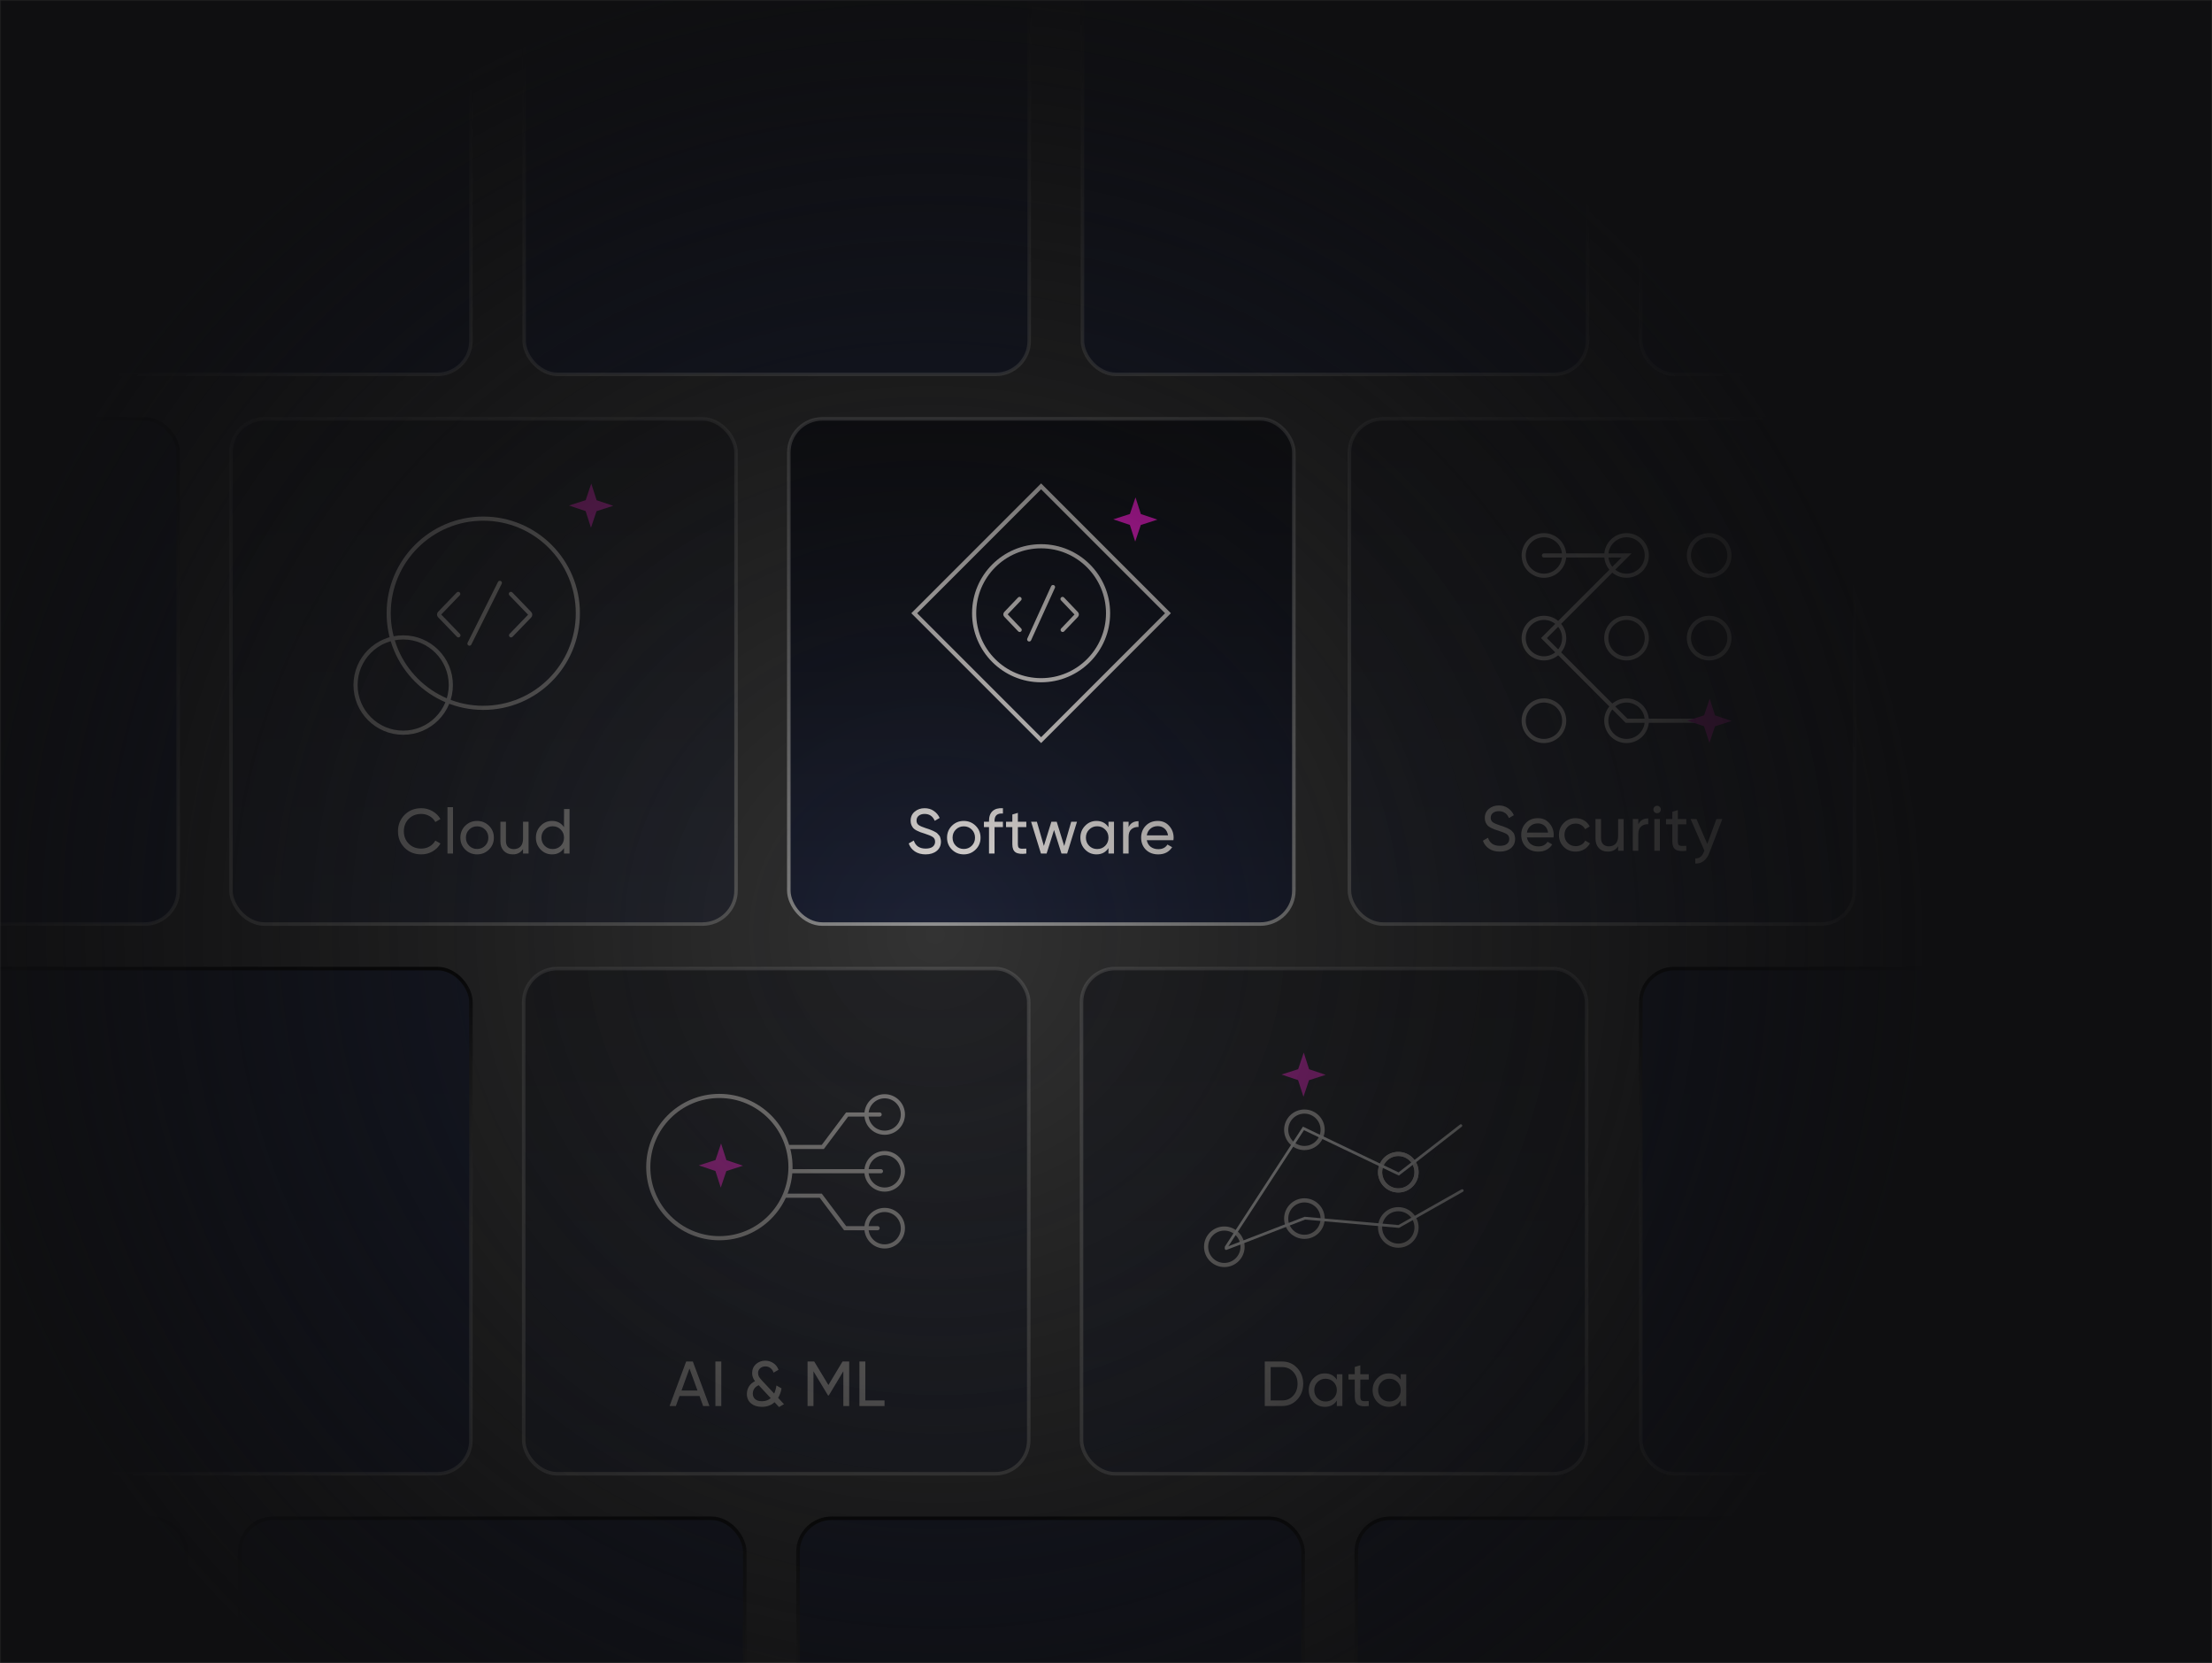<svg width="801" height="602" viewBox="0 0 801 602" fill="none" xmlns="http://www.w3.org/2000/svg">
<rect x="0" y="0" width="801" height="602" fill="#333333" stroke="none"/>
<mask id="mask0_8922_24217" style="mask-type:alpha" maskUnits="userSpaceOnUse" x="0" y="0" width="801" height="602">
<rect width="801" height="602" fill="#D9D9D9"/>
</mask>
<g mask="url(#mask0_8922_24217)">
<g opacity="0.5">
<rect x="391.639" y="350.639" width="182.889" height="182.889" rx="12.15" fill="url(#paint0_linear_8922_24217)" stroke="url(#paint1_linear_8922_24217)" stroke-width="1.279"/>
<path d="M472.351 434.549C475.996 434.55 478.95 437.505 478.95 441.15C478.95 444.795 475.996 447.75 472.351 447.75C468.705 447.75 465.75 444.795 465.75 441.15C465.75 437.505 468.705 434.549 472.351 434.549ZM472.351 402.4C475.996 402.4 478.95 405.355 478.95 409C478.95 412.645 475.995 415.6 472.351 415.6C468.706 415.6 465.75 412.645 465.75 409C465.75 405.355 468.705 402.4 472.351 402.4Z" stroke="#DEDAD8" stroke-width="1.5"/>
<circle cx="506.35" cy="424.35" r="6.6" stroke="#DEDAD8" stroke-width="1.5"/>
<circle cx="506.35" cy="424.35" r="6.6" stroke="#DEDAD8" stroke-width="1.5"/>
<circle cx="506.35" cy="444.35" r="6.6" stroke="#DEDAD8" stroke-width="1.5"/>
<circle cx="443.35" cy="451.35" r="6.6" stroke="#DEDAD8" stroke-width="1.5"/>
<path d="M480.053 389.107L474.02 391.046L472 397.053L470.06 391.02L464.053 389L470.086 387.06L472.106 381.053L474.046 387.087L480.053 389.107Z" fill="#FD21D9"/>
<path d="M444 451.5L472 408.5L506.5 425L529 407.5" stroke="white" stroke-linecap="round"/>
<path d="M444 452L472.5 441L506.5 444L529.5 431" stroke="white" stroke-linecap="round"/>
<path d="M464.273 492.885C466.468 492.885 468.287 493.668 469.729 495.233C471.187 496.783 471.916 498.687 471.916 500.943C471.916 503.199 471.187 505.109 469.729 506.675C468.287 508.225 466.468 509 464.273 509H457.989V492.885H464.273ZM464.273 506.974C465.916 506.974 467.259 506.399 468.302 505.248C469.346 504.097 469.868 502.662 469.868 500.943C469.868 499.224 469.346 497.789 468.302 496.638C467.259 495.487 465.916 494.911 464.273 494.911H460.13V506.974H464.273ZM484.092 497.489H486.095V509H484.092V507.02C483.094 508.54 481.644 509.299 479.741 509.299C478.13 509.299 476.756 508.716 475.62 507.55C474.485 506.368 473.917 504.933 473.917 503.245C473.917 501.557 474.485 500.129 475.62 498.963C476.756 497.781 478.13 497.19 479.741 497.19C481.644 497.19 483.094 497.95 484.092 499.469V497.489ZM479.994 507.366C481.161 507.366 482.135 506.974 482.918 506.191C483.701 505.393 484.092 504.411 484.092 503.245C484.092 502.078 483.701 501.104 482.918 500.321C482.135 499.523 481.161 499.124 479.994 499.124C478.843 499.124 477.876 499.523 477.094 500.321C476.311 501.104 475.919 502.078 475.919 503.245C475.919 504.411 476.311 505.393 477.094 506.191C477.876 506.974 478.843 507.366 479.994 507.366ZM495.647 499.423H492.585V505.662C492.585 506.23 492.692 506.637 492.907 506.882C493.137 507.112 493.483 507.235 493.943 507.25C494.404 507.25 494.971 507.235 495.647 507.204V509C493.897 509.23 492.616 509.092 491.802 508.586C490.989 508.064 490.582 507.089 490.582 505.662V499.423H488.303V497.489H490.582V494.865L492.585 494.267V497.489H495.647V499.423ZM507.22 497.489H509.223V509H507.22V507.02C506.222 508.54 504.772 509.299 502.869 509.299C501.257 509.299 499.884 508.716 498.748 507.55C497.612 506.368 497.045 504.933 497.045 503.245C497.045 501.557 497.612 500.129 498.748 498.963C499.884 497.781 501.257 497.19 502.869 497.19C504.772 497.19 506.222 497.95 507.22 499.469V497.489ZM503.122 507.366C504.289 507.366 505.263 506.974 506.046 506.191C506.829 505.393 507.22 504.411 507.22 503.245C507.22 502.078 506.829 501.104 506.046 500.321C505.263 499.523 504.289 499.124 503.122 499.124C501.971 499.124 501.004 499.523 500.222 500.321C499.439 501.104 499.047 502.078 499.047 503.245C499.047 504.411 499.439 505.393 500.222 506.191C501.004 506.974 501.971 507.366 503.122 507.366Z" fill="#DEDAD8"/>
</g>
<g opacity="0.5">
<rect x="189.639" y="350.639" width="182.889" height="182.889" rx="12.15" fill="url(#paint2_linear_8922_24217)" stroke="url(#paint3_linear_8922_24217)" stroke-width="1.279"/>
<path d="M284.5 432.861H297.212L306.032 444.621H317.792" stroke="#DEDAD8" stroke-width="1.5" stroke-linecap="round"/>
<circle cx="260.5" cy="422.5" r="25.75" stroke="#DEDAD8" stroke-width="1.5"/>
<circle cx="320.35" cy="424.041" r="6.6" stroke="#DEDAD8" stroke-width="1.5"/>
<circle cx="320.35" cy="444.621" r="6.6" stroke="#DEDAD8" stroke-width="1.5"/>
<circle cx="320.35" cy="403.461" r="6.6" stroke="#DEDAD8" stroke-width="1.5"/>
<path d="M286 415.221H297.946L306.766 403.461H318.527" stroke="#DEDAD8" stroke-width="1.5" stroke-linecap="round"/>
<path d="M286.5 424L319 424" stroke="#DEDAD8" stroke-width="1.5" stroke-linecap="round"/>
<path d="M269.053 422L263.02 423.94L261 429.946L259.06 423.913L253.053 421.893L259.086 419.953L261.106 413.947L263.046 419.98L269.053 422Z" fill="#FD21D9"/>
<path d="M254.617 509L253.305 505.386H246.053L244.741 509H242.462L248.471 492.885H250.888L256.896 509H254.617ZM246.79 503.383H252.568L249.668 495.441L246.79 503.383ZM259.053 492.885H261.194V509H259.053V492.885ZM283.902 508.332L282.106 509.368L280.472 507.619C279.275 508.739 277.74 509.299 275.867 509.299C274.256 509.299 272.951 508.885 271.954 508.056C270.956 507.212 270.458 506.076 270.458 504.649C270.458 503.667 270.703 502.769 271.194 501.956C271.701 501.127 272.437 500.475 273.404 499.999C272.714 499.124 272.368 498.149 272.368 497.075C272.368 495.74 272.829 494.658 273.75 493.829C274.686 493 275.806 492.586 277.111 492.586C278.185 492.586 279.159 492.878 280.034 493.461C280.909 494.044 281.538 494.85 281.922 495.878L280.126 496.914C279.896 496.208 279.512 495.655 278.975 495.256C278.454 494.857 277.847 494.658 277.157 494.658C276.42 494.658 275.791 494.88 275.269 495.325C274.762 495.771 274.509 496.346 274.509 497.052C274.509 497.559 274.624 498.019 274.855 498.433C275.1 498.832 275.461 499.285 275.937 499.792L280.334 504.488C280.717 503.69 280.994 502.715 281.162 501.564L283.004 502.623C282.789 503.897 282.375 505.04 281.761 506.053L283.902 508.332ZM275.914 507.273C277.187 507.273 278.246 506.897 279.09 506.145L274.739 501.472C274.003 501.779 273.458 502.209 273.105 502.761C272.767 503.314 272.598 503.897 272.598 504.511C272.598 505.37 272.89 506.046 273.473 506.537C274.056 507.028 274.87 507.273 275.914 507.273ZM307.506 492.885V509H305.388V496.407L300.116 505.179H299.84L294.568 496.431V509H292.427V492.885H294.844L299.978 501.403L305.089 492.885H307.506ZM313.349 506.974H320.301V509H311.208V492.885H313.349V506.974Z" fill="#DEDAD8"/>
</g>
<rect x="594.145" y="350.639" width="182.889" height="182.889" rx="12.15" fill="url(#paint4_linear_8922_24217)" stroke="url(#paint5_linear_8922_24217)" stroke-width="1.279"/>
<rect x="796.313" y="350.639" width="182.889" height="182.889" rx="12.15" fill="url(#paint6_linear_8922_24217)" stroke="url(#paint7_linear_8922_24217)" stroke-width="1.279"/>
<rect x="-12.361" y="350.639" width="182.889" height="182.889" rx="12.15" fill="url(#paint8_linear_8922_24217)" stroke="url(#paint9_linear_8922_24217)" stroke-width="1.279"/>
<g opacity="0.5">
<rect x="488.639" y="151.639" width="182.889" height="182.889" rx="12.15" fill="url(#paint10_linear_8922_24217)" stroke="url(#paint11_linear_8922_24217)" stroke-width="1.279"/>
<path d="M543.083 308.299C541.579 308.299 540.29 307.946 539.216 307.24C538.157 306.534 537.412 305.567 536.983 304.34L538.824 303.281C539.454 305.23 540.888 306.204 543.129 306.204C544.234 306.204 545.078 305.982 545.662 305.537C546.245 305.076 546.536 304.47 546.536 303.718C546.536 302.951 546.245 302.375 545.662 301.992C545.078 301.608 544.104 301.201 542.738 300.771C542.063 300.557 541.548 300.388 541.195 300.265C540.842 300.127 540.397 299.927 539.86 299.666C539.338 299.39 538.947 299.114 538.686 298.838C538.425 298.546 538.187 298.17 537.972 297.71C537.773 297.249 537.673 296.727 537.673 296.144C537.673 294.748 538.164 293.643 539.147 292.829C540.129 292 541.326 291.586 542.738 291.586C544.012 291.586 545.117 291.908 546.053 292.553C547.004 293.197 547.718 294.049 548.194 295.108L546.398 296.144C545.708 294.487 544.487 293.658 542.738 293.658C541.863 293.658 541.157 293.873 540.62 294.302C540.083 294.732 539.814 295.315 539.814 296.052C539.814 296.758 540.067 297.295 540.574 297.664C541.08 298.032 541.955 298.416 543.198 298.815C543.643 298.953 543.958 299.052 544.142 299.114C544.326 299.175 544.61 299.283 544.994 299.436C545.393 299.59 545.685 299.712 545.869 299.805C546.053 299.897 546.298 300.027 546.605 300.196C546.928 300.365 547.166 300.526 547.319 300.679C547.473 300.833 547.649 301.025 547.849 301.255C548.063 301.47 548.217 301.692 548.309 301.922C548.401 302.153 548.478 302.421 548.539 302.728C548.616 303.02 548.654 303.334 548.654 303.672C548.654 305.084 548.14 306.212 547.112 307.056C546.084 307.885 544.741 308.299 543.083 308.299ZM552.912 303.166C553.112 304.194 553.58 304.992 554.316 305.56C555.068 306.128 555.989 306.412 557.079 306.412C558.598 306.412 559.703 305.851 560.394 304.731L562.098 305.698C560.977 307.432 559.289 308.299 557.033 308.299C555.207 308.299 553.718 307.731 552.567 306.596C551.431 305.445 550.863 303.994 550.863 302.245C550.863 300.51 551.423 299.068 552.544 297.917C553.664 296.766 555.114 296.19 556.895 296.19C558.583 296.19 559.957 296.789 561.016 297.986C562.09 299.168 562.627 300.595 562.627 302.268C562.627 302.559 562.604 302.859 562.558 303.166H552.912ZM556.895 298.078C555.82 298.078 554.93 298.385 554.224 298.999C553.518 299.597 553.081 300.403 552.912 301.416H560.601C560.432 300.326 560.003 299.498 559.312 298.93C558.621 298.362 557.816 298.078 556.895 298.078ZM570.573 308.299C568.838 308.299 567.396 307.724 566.245 306.573C565.094 305.406 564.518 303.964 564.518 302.245C564.518 300.526 565.094 299.091 566.245 297.94C567.396 296.773 568.838 296.19 570.573 296.19C571.708 296.19 572.729 296.466 573.634 297.019C574.54 297.556 575.215 298.285 575.66 299.206L573.98 300.173C573.688 299.559 573.235 299.068 572.621 298.699C572.023 298.331 571.34 298.147 570.573 298.147C569.421 298.147 568.455 298.538 567.672 299.321C566.905 300.104 566.521 301.078 566.521 302.245C566.521 303.396 566.905 304.363 567.672 305.145C568.455 305.928 569.421 306.319 570.573 306.319C571.34 306.319 572.031 306.143 572.644 305.79C573.258 305.422 573.726 304.931 574.049 304.317L575.752 305.307C575.261 306.212 574.555 306.941 573.634 307.494C572.714 308.031 571.693 308.299 570.573 308.299ZM585.95 296.489H587.953V308H585.95V306.342C585.137 307.647 583.894 308.299 582.221 308.299C580.87 308.299 579.788 307.877 578.975 307.033C578.162 306.174 577.755 305.015 577.755 303.557V296.489H579.758V303.442C579.758 304.378 580.011 305.107 580.517 305.629C581.024 306.135 581.722 306.389 582.612 306.389C583.61 306.389 584.416 306.082 585.029 305.468C585.643 304.838 585.95 303.879 585.95 302.59V296.489ZM593.261 298.423C593.921 296.996 595.118 296.282 596.852 296.282V298.377C595.87 298.331 595.026 298.592 594.32 299.16C593.614 299.728 593.261 300.641 593.261 301.899V308H591.258V296.489H593.261V298.423ZM600.081 294.395C599.697 294.395 599.375 294.264 599.114 294.003C598.853 293.742 598.722 293.428 598.722 293.059C598.722 292.691 598.853 292.376 599.114 292.115C599.375 291.839 599.697 291.701 600.081 291.701C600.449 291.701 600.764 291.839 601.024 292.115C601.285 292.376 601.416 292.691 601.416 293.059C601.416 293.428 601.285 293.742 601.024 294.003C600.764 294.264 600.449 294.395 600.081 294.395ZM599.068 308V296.489H601.071V308H599.068ZM610.644 298.423H607.582V304.662C607.582 305.23 607.689 305.637 607.904 305.882C608.134 306.112 608.48 306.235 608.94 306.25C609.4 306.25 609.968 306.235 610.644 306.204V308C608.894 308.23 607.612 308.092 606.799 307.586C605.986 307.064 605.579 306.089 605.579 304.662V298.423H603.3V296.489H605.579V293.865L607.582 293.267V296.489H610.644V298.423ZM621.552 296.489H623.693L618.997 308.714C618.506 310.018 617.815 311.008 616.925 311.683C616.05 312.374 615.037 312.681 613.886 312.604V310.74C615.298 310.847 616.334 310.064 616.994 308.391L617.201 307.954L612.183 296.489H614.324L618.237 305.514L621.552 296.489Z" fill="#DEDAD8"/>
<circle cx="559.085" cy="201.085" r="7.335" stroke="#DEDAD8" stroke-width="1.5"/>
<circle cx="589" cy="201.085" r="7.335" stroke="#DEDAD8" stroke-width="1.5"/>
<circle cx="618.915" cy="201.085" r="7.335" stroke="#DEDAD8" stroke-width="1.5"/>
<circle cx="559.085" cy="231" r="7.335" stroke="#DEDAD8" stroke-width="1.5"/>
<circle cx="589" cy="231" r="7.335" stroke="#DEDAD8" stroke-width="1.5"/>
<circle cx="618.915" cy="231" r="7.335" stroke="#DEDAD8" stroke-width="1.5"/>
<path d="M559.085 201.085H589L559.085 231L589 260.915H618.51" stroke="#DEDAD8" stroke-width="1.5" stroke-linecap="round"/>
<circle cx="559.085" cy="260.915" r="7.335" stroke="#DEDAD8" stroke-width="1.5"/>
<circle cx="589" cy="260.915" r="7.335" stroke="#DEDAD8" stroke-width="1.5"/>
<path d="M627.053 261L621.02 262.94L619 268.946L617.06 262.913L611.053 260.893L617.087 258.953L619.107 252.947L621.046 258.98L627.053 261Z" fill="#FD21D9"/>
</g>
<rect x="285.639" y="151.639" width="182.889" height="182.889" rx="12.15" fill="url(#paint12_linear_8922_24217)" stroke="url(#paint13_linear_8922_24217)" stroke-width="1.279"/>
<path d="M335.16 309.299C333.656 309.299 332.366 308.946 331.292 308.24C330.233 307.534 329.489 306.567 329.059 305.34L330.901 304.281C331.53 306.23 332.965 307.204 335.206 307.204C336.311 307.204 337.155 306.982 337.738 306.537C338.321 306.076 338.613 305.47 338.613 304.718C338.613 303.951 338.321 303.375 337.738 302.992C337.155 302.608 336.18 302.201 334.814 301.771C334.139 301.557 333.625 301.388 333.272 301.265C332.919 301.127 332.474 300.927 331.937 300.666C331.415 300.39 331.024 300.114 330.763 299.838C330.502 299.546 330.264 299.17 330.049 298.71C329.85 298.249 329.75 297.727 329.75 297.144C329.75 295.748 330.241 294.643 331.223 293.829C332.205 293 333.402 292.586 334.814 292.586C336.088 292.586 337.193 292.908 338.129 293.553C339.081 294.197 339.795 295.049 340.27 296.108L338.475 297.144C337.784 295.487 336.564 294.658 334.814 294.658C333.94 294.658 333.234 294.873 332.696 295.302C332.159 295.732 331.891 296.315 331.891 297.052C331.891 297.758 332.144 298.295 332.65 298.664C333.157 299.032 334.032 299.416 335.275 299.815C335.72 299.953 336.035 300.052 336.219 300.114C336.403 300.175 336.687 300.283 337.07 300.436C337.469 300.59 337.761 300.712 337.945 300.805C338.129 300.897 338.375 301.027 338.682 301.196C339.004 301.365 339.242 301.526 339.396 301.679C339.549 301.833 339.726 302.025 339.925 302.255C340.14 302.47 340.293 302.692 340.385 302.922C340.478 303.153 340.554 303.421 340.616 303.728C340.692 304.02 340.731 304.334 340.731 304.672C340.731 306.084 340.217 307.212 339.188 308.056C338.16 308.885 336.817 309.299 335.16 309.299ZM353.299 307.55C352.118 308.716 350.683 309.299 348.994 309.299C347.306 309.299 345.871 308.716 344.689 307.55C343.523 306.383 342.94 304.948 342.94 303.245C342.94 301.541 343.523 300.106 344.689 298.94C345.871 297.773 347.306 297.19 348.994 297.19C350.683 297.19 352.118 297.773 353.299 298.94C354.481 300.106 355.072 301.541 355.072 303.245C355.072 304.948 354.481 306.383 353.299 307.55ZM348.994 307.342C350.145 307.342 351.112 306.951 351.895 306.168C352.678 305.386 353.069 304.411 353.069 303.245C353.069 302.078 352.678 301.104 351.895 300.321C351.112 299.538 350.145 299.147 348.994 299.147C347.859 299.147 346.899 299.538 346.117 300.321C345.334 301.104 344.943 302.078 344.943 303.245C344.943 304.411 345.334 305.386 346.117 306.168C346.899 306.951 347.859 307.342 348.994 307.342ZM363.178 294.52C361.152 294.351 360.139 295.226 360.139 297.144V297.489H363.178V299.423H360.139V309H358.136V299.423H356.295V297.489H358.136V297.144C358.136 295.594 358.566 294.42 359.426 293.622C360.3 292.824 361.551 292.479 363.178 292.586V294.52ZM371.648 299.423H368.586V305.662C368.586 306.23 368.693 306.637 368.908 306.882C369.138 307.112 369.484 307.235 369.944 307.25C370.405 307.25 370.972 307.235 371.648 307.204V309C369.898 309.23 368.617 309.092 367.803 308.586C366.99 308.064 366.583 307.089 366.583 305.662V299.423H364.304V297.489H366.583V294.865L368.586 294.267V297.489H371.648V299.423ZM387.901 297.489H389.996L386.428 309H384.379L381.686 300.482L378.992 309H376.943L373.375 297.489H375.47L378.002 306.237L380.719 297.489H382.653L385.369 306.26L387.901 297.489ZM401.394 297.489H403.397V309H401.394V307.02C400.397 308.54 398.946 309.299 397.043 309.299C395.432 309.299 394.058 308.716 392.923 307.55C391.787 306.368 391.219 304.933 391.219 303.245C391.219 301.557 391.787 300.129 392.923 298.963C394.058 297.781 395.432 297.19 397.043 297.19C398.946 297.19 400.397 297.95 401.394 299.469V297.489ZM397.297 307.366C398.463 307.366 399.438 306.974 400.22 306.191C401.003 305.393 401.394 304.411 401.394 303.245C401.394 302.078 401.003 301.104 400.22 300.321C399.438 299.523 398.463 299.124 397.297 299.124C396.146 299.124 395.179 299.523 394.396 300.321C393.613 301.104 393.222 302.078 393.222 303.245C393.222 304.411 393.613 305.393 394.396 306.191C395.179 306.974 396.146 307.366 397.297 307.366ZM408.69 299.423C409.35 297.996 410.547 297.282 412.282 297.282V299.377C411.299 299.331 410.455 299.592 409.749 300.16C409.043 300.728 408.69 301.641 408.69 302.899V309H406.687V297.489H408.69V299.423ZM415.272 304.166C415.471 305.194 415.939 305.992 416.676 306.56C417.428 307.128 418.349 307.412 419.439 307.412C420.958 307.412 422.063 306.851 422.754 305.731L424.457 306.698C423.337 308.432 421.649 309.299 419.393 309.299C417.566 309.299 416.078 308.731 414.927 307.596C413.791 306.445 413.223 304.994 413.223 303.245C413.223 301.51 413.783 300.068 414.903 298.917C416.024 297.766 417.474 297.19 419.254 297.19C420.943 297.19 422.316 297.789 423.375 298.986C424.45 300.168 424.987 301.595 424.987 303.268C424.987 303.559 424.964 303.859 424.918 304.166H415.272ZM419.254 299.078C418.18 299.078 417.29 299.385 416.584 299.999C415.878 300.597 415.441 301.403 415.272 302.416H422.961C422.792 301.326 422.362 300.498 421.672 299.93C420.981 299.362 420.175 299.078 419.254 299.078Z" fill="#DEDAD8"/>
<path d="M419.131 188.114L413.098 190.053L411.078 196.06L409.138 190.027L403.132 188.007L409.165 186.067L411.185 180.06L413.124 186.094L419.131 188.114Z" fill="#FD21D9"/>
<rect x="331.061" y="222" width="64.968" height="64.968" transform="rotate(-45 331.061 222)" stroke="#DEDAD8" stroke-width="1.5"/>
<circle cx="377" cy="222" r="24.25" stroke="#DEDAD8" stroke-width="1.5"/>
<path d="M381.31 212.517L372.69 231.483" stroke="#DEDAD8" stroke-width="1.5" stroke-miterlimit="10" stroke-linecap="round"/>
<path d="M369.194 216.828L364.208 222.054C364.022 222.249 364.022 222.564 364.208 222.759L369.241 228.035" stroke="#DEDAD8" stroke-width="1.5" stroke-miterlimit="10" stroke-linecap="round"/>
<path d="M384.805 228.035L389.791 222.808C389.977 222.613 389.977 222.298 389.791 222.103L384.759 216.828" stroke="#DEDAD8" stroke-width="1.5" stroke-miterlimit="10" stroke-linecap="round"/>
<rect x="-118.361" y="151.639" width="182.889" height="182.889" rx="12.15" fill="url(#paint14_linear_8922_24217)" stroke="url(#paint15_linear_8922_24217)" stroke-width="1.279"/>
<rect x="796.639" y="-46.361" width="182.889" height="182.889" rx="12.15" fill="url(#paint16_linear_8922_24217)" stroke="url(#paint17_linear_8922_24217)" stroke-width="1.279"/>
<g opacity="0.5">
<rect x="83.639" y="151.639" width="182.889" height="182.889" rx="12.15" fill="url(#paint18_linear_8922_24217)" stroke="url(#paint19_linear_8922_24217)" stroke-width="1.279"/>
<path d="M152.545 309.299C150.105 309.299 148.087 308.494 146.491 306.882C144.91 305.271 144.119 303.291 144.119 300.943C144.119 298.594 144.91 296.615 146.491 295.003C148.087 293.392 150.105 292.586 152.545 292.586C154.018 292.586 155.369 292.939 156.597 293.645C157.84 294.351 158.807 295.302 159.497 296.5L157.633 297.582C157.172 296.691 156.482 295.985 155.561 295.464C154.655 294.926 153.65 294.658 152.545 294.658C150.688 294.658 149.169 295.256 147.987 296.454C146.82 297.651 146.237 299.147 146.237 300.943C146.237 302.723 146.82 304.212 147.987 305.409C149.169 306.606 150.688 307.204 152.545 307.204C153.65 307.204 154.655 306.943 155.561 306.422C156.482 305.884 157.172 305.179 157.633 304.304L159.497 305.363C158.822 306.56 157.863 307.519 156.62 308.24C155.377 308.946 154.018 309.299 152.545 309.299ZM162.038 309V292.195H164.041V309H162.038ZM177.067 307.55C175.885 308.716 174.451 309.299 172.762 309.299C171.074 309.299 169.639 308.716 168.457 307.55C167.291 306.383 166.708 304.948 166.708 303.245C166.708 301.541 167.291 300.106 168.457 298.94C169.639 297.773 171.074 297.19 172.762 297.19C174.451 297.19 175.885 297.773 177.067 298.94C178.249 300.106 178.84 301.541 178.84 303.245C178.84 304.948 178.249 306.383 177.067 307.55ZM172.762 307.342C173.913 307.342 174.88 306.951 175.663 306.168C176.446 305.386 176.837 304.411 176.837 303.245C176.837 302.078 176.446 301.104 175.663 300.321C174.88 299.538 173.913 299.147 172.762 299.147C171.627 299.147 170.667 299.538 169.885 300.321C169.102 301.104 168.711 302.078 168.711 303.245C168.711 304.411 169.102 305.386 169.885 306.168C170.667 306.951 171.627 307.342 172.762 307.342ZM189.399 297.489H191.402V309H189.399V307.342C188.586 308.647 187.342 309.299 185.67 309.299C184.319 309.299 183.237 308.877 182.424 308.033C181.61 307.174 181.204 306.015 181.204 304.557V297.489H183.206V304.442C183.206 305.378 183.46 306.107 183.966 306.629C184.472 307.135 185.171 307.389 186.061 307.389C187.059 307.389 187.864 307.082 188.478 306.468C189.092 305.838 189.399 304.879 189.399 303.59V297.489ZM204.238 292.885H206.24V309H204.238V307.02C203.24 308.54 201.79 309.299 199.887 309.299C198.275 309.299 196.902 308.716 195.766 307.55C194.63 306.368 194.062 304.933 194.062 303.245C194.062 301.557 194.63 300.129 195.766 298.963C196.902 297.781 198.275 297.19 199.887 297.19C201.79 297.19 203.24 297.95 204.238 299.469V292.885ZM200.14 307.366C201.306 307.366 202.281 306.974 203.063 306.191C203.846 305.393 204.238 304.411 204.238 303.245C204.238 302.078 203.846 301.104 203.063 300.321C202.281 299.523 201.306 299.124 200.14 299.124C198.989 299.124 198.022 299.523 197.239 300.321C196.456 301.104 196.065 302.078 196.065 303.245C196.065 304.411 196.456 305.393 197.239 306.191C198.022 306.974 198.989 307.366 200.14 307.366Z" fill="#DEDAD8"/>
<circle cx="175" cy="222" r="34.25" stroke="#DEDAD8" stroke-width="1.5"/>
<circle cx="146" cy="248" r="17.25" stroke="#DEDAD8" stroke-width="1.5"/>
<path d="M181 211L170 233" stroke="#DEDAD8" stroke-width="1.5" stroke-miterlimit="10" stroke-linecap="round"/>
<path d="M222.053 183.107L216.02 185.046L214 191.053L212.06 185.02L206.053 183L212.087 181.06L214.107 175.053L216.046 181.087L222.053 183.107Z" fill="#FD21D9"/>
<path d="M165.937 215L159.189 221.995C158.937 222.256 158.937 222.678 159.189 222.939L166 230" stroke="#DEDAD8" stroke-width="1.5" stroke-miterlimit="10" stroke-linecap="round"/>
<path d="M185.063 230L191.811 223.005C192.063 222.744 192.063 222.322 191.811 222.061L185 215" stroke="#DEDAD8" stroke-width="1.5" stroke-miterlimit="10" stroke-linecap="round"/>
</g>
<rect x="-12.361" y="-47.361" width="182.889" height="182.889" rx="12.15" fill="url(#paint20_linear_8922_24217)" stroke="url(#paint21_linear_8922_24217)" stroke-width="1.279"/>
<rect x="189.808" y="-47.361" width="182.889" height="182.889" rx="12.15" fill="url(#paint22_linear_8922_24217)" stroke="url(#paint23_linear_8922_24217)" stroke-width="1.279"/>
<rect x="391.976" y="-47.361" width="182.889" height="182.889" rx="12.15" fill="url(#paint24_linear_8922_24217)" stroke="url(#paint25_linear_8922_24217)" stroke-width="1.279"/>
<rect x="594.145" y="-47.361" width="182.889" height="182.889" rx="12.15" fill="url(#paint26_linear_8922_24217)" stroke="url(#paint27_linear_8922_24217)" stroke-width="1.279"/>
<rect x="491.145" y="549.639" width="182.889" height="182.889" rx="12.15" fill="url(#paint28_linear_8922_24217)" stroke="url(#paint29_linear_8922_24217)" stroke-width="1.279"/>
<rect x="288.976" y="549.639" width="182.889" height="182.889" rx="12.15" fill="url(#paint30_linear_8922_24217)" stroke="url(#paint31_linear_8922_24217)" stroke-width="1.279"/>
<rect x="86.808" y="549.639" width="182.889" height="182.889" rx="12.15" fill="url(#paint32_linear_8922_24217)" stroke="url(#paint33_linear_8922_24217)" stroke-width="1.279"/>
<rect x="-115.361" y="549.639" width="182.889" height="182.889" rx="12.15" fill="url(#paint34_linear_8922_24217)" stroke="url(#paint35_linear_8922_24217)" stroke-width="1.279"/>
<rect width="801" height="602" fill="url(#paint36_radial_8922_24217)"/>
</g>
<defs>
<linearGradient id="paint0_linear_8922_24217" x1="483.084" y1="350" x2="483.084" y2="534.168" gradientUnits="userSpaceOnUse">
<stop stop-color="#121318"/>
<stop offset="1" stop-color="#1D2235"/>
</linearGradient>
<linearGradient id="paint1_linear_8922_24217" x1="483.084" y1="350" x2="483.084" y2="534.168" gradientUnits="userSpaceOnUse">
<stop stop-color="#919191" stop-opacity="0.5"/>
<stop offset="1" stop-color="#919191"/>
</linearGradient>
<linearGradient id="paint2_linear_8922_24217" x1="281.084" y1="350" x2="281.084" y2="534.168" gradientUnits="userSpaceOnUse">
<stop stop-color="#121318"/>
<stop offset="1" stop-color="#1D2235"/>
</linearGradient>
<linearGradient id="paint3_linear_8922_24217" x1="281.084" y1="350" x2="281.084" y2="534.168" gradientUnits="userSpaceOnUse">
<stop stop-color="#919191" stop-opacity="0.5"/>
<stop offset="1" stop-color="#919191"/>
</linearGradient>
<linearGradient id="paint4_linear_8922_24217" x1="685.59" y1="350" x2="685.59" y2="534.168" gradientUnits="userSpaceOnUse">
<stop stop-color="#1C2030"/>
<stop offset="1" stop-color="#1D2235"/>
</linearGradient>
<linearGradient id="paint5_linear_8922_24217" x1="685.59" y1="350" x2="685.59" y2="534.168" gradientUnits="userSpaceOnUse">
<stop stop-color="#070707"/>
<stop offset="1" stop-color="#919191" stop-opacity="0.5"/>
</linearGradient>
<linearGradient id="paint6_linear_8922_24217" x1="887.758" y1="350" x2="887.758" y2="534.168" gradientUnits="userSpaceOnUse">
<stop stop-color="#1C2030"/>
<stop offset="1" stop-color="#1D2235"/>
</linearGradient>
<linearGradient id="paint7_linear_8922_24217" x1="887.758" y1="350" x2="887.758" y2="534.168" gradientUnits="userSpaceOnUse">
<stop stop-color="#070707"/>
<stop offset="1" stop-color="#919191" stop-opacity="0.5"/>
</linearGradient>
<linearGradient id="paint8_linear_8922_24217" x1="79.084" y1="350" x2="79.084" y2="534.168" gradientUnits="userSpaceOnUse">
<stop stop-color="#1C2030"/>
<stop offset="1" stop-color="#1D2235"/>
</linearGradient>
<linearGradient id="paint9_linear_8922_24217" x1="79.084" y1="350" x2="79.084" y2="534.168" gradientUnits="userSpaceOnUse">
<stop stop-color="#070707"/>
<stop offset="1" stop-color="#919191" stop-opacity="0.5"/>
</linearGradient>
<linearGradient id="paint10_linear_8922_24217" x1="580.084" y1="151" x2="580.084" y2="335.168" gradientUnits="userSpaceOnUse">
<stop stop-color="#121318"/>
<stop offset="1" stop-color="#1D2235"/>
</linearGradient>
<linearGradient id="paint11_linear_8922_24217" x1="580.084" y1="151" x2="580.084" y2="335.168" gradientUnits="userSpaceOnUse">
<stop stop-color="#919191" stop-opacity="0.5"/>
<stop offset="1" stop-color="#919191"/>
</linearGradient>
<linearGradient id="paint12_linear_8922_24217" x1="377.084" y1="151" x2="377.084" y2="335.168" gradientUnits="userSpaceOnUse">
<stop stop-color="#121318"/>
<stop offset="1" stop-color="#1D2235"/>
</linearGradient>
<linearGradient id="paint13_linear_8922_24217" x1="377.084" y1="151" x2="377.084" y2="335.168" gradientUnits="userSpaceOnUse">
<stop stop-color="#919191" stop-opacity="0.5"/>
<stop offset="1" stop-color="#919191"/>
</linearGradient>
<linearGradient id="paint14_linear_8922_24217" x1="-26.916" y1="151" x2="-26.916" y2="335.168" gradientUnits="userSpaceOnUse">
<stop stop-color="#1C2030"/>
<stop offset="1" stop-color="#1D2235"/>
</linearGradient>
<linearGradient id="paint15_linear_8922_24217" x1="-26.916" y1="151" x2="-26.916" y2="335.168" gradientUnits="userSpaceOnUse">
<stop stop-color="#070707"/>
<stop offset="1" stop-color="#919191" stop-opacity="0.5"/>
</linearGradient>
<linearGradient id="paint16_linear_8922_24217" x1="888.084" y1="-47" x2="888.084" y2="137.168" gradientUnits="userSpaceOnUse">
<stop stop-color="#1C2030"/>
<stop offset="1" stop-color="#1D2235"/>
</linearGradient>
<linearGradient id="paint17_linear_8922_24217" x1="888.084" y1="-47" x2="888.084" y2="137.168" gradientUnits="userSpaceOnUse">
<stop stop-color="#070707"/>
<stop offset="1" stop-color="#919191" stop-opacity="0.5"/>
</linearGradient>
<linearGradient id="paint18_linear_8922_24217" x1="175.084" y1="151" x2="175.084" y2="335.168" gradientUnits="userSpaceOnUse">
<stop stop-color="#121318"/>
<stop offset="1" stop-color="#1D2235"/>
</linearGradient>
<linearGradient id="paint19_linear_8922_24217" x1="175.084" y1="151" x2="175.084" y2="335.168" gradientUnits="userSpaceOnUse">
<stop stop-color="#919191" stop-opacity="0.5"/>
<stop offset="1" stop-color="#919191"/>
</linearGradient>
<linearGradient id="paint20_linear_8922_24217" x1="79.084" y1="-48" x2="79.084" y2="136.168" gradientUnits="userSpaceOnUse">
<stop stop-color="#1C2030"/>
<stop offset="1" stop-color="#1D2235"/>
</linearGradient>
<linearGradient id="paint21_linear_8922_24217" x1="79.084" y1="-48" x2="79.084" y2="136.168" gradientUnits="userSpaceOnUse">
<stop stop-color="#070707"/>
<stop offset="1" stop-color="#919191" stop-opacity="0.5"/>
</linearGradient>
<linearGradient id="paint22_linear_8922_24217" x1="281.253" y1="-48" x2="281.253" y2="136.168" gradientUnits="userSpaceOnUse">
<stop stop-color="#1C2030"/>
<stop offset="1" stop-color="#1D2235"/>
</linearGradient>
<linearGradient id="paint23_linear_8922_24217" x1="281.253" y1="-48" x2="281.253" y2="136.168" gradientUnits="userSpaceOnUse">
<stop stop-color="#070707"/>
<stop offset="1" stop-color="#919191" stop-opacity="0.5"/>
</linearGradient>
<linearGradient id="paint24_linear_8922_24217" x1="483.421" y1="-48" x2="483.421" y2="136.168" gradientUnits="userSpaceOnUse">
<stop stop-color="#1C2030"/>
<stop offset="1" stop-color="#1D2235"/>
</linearGradient>
<linearGradient id="paint25_linear_8922_24217" x1="483.421" y1="-48" x2="483.421" y2="136.168" gradientUnits="userSpaceOnUse">
<stop stop-color="#070707"/>
<stop offset="1" stop-color="#919191" stop-opacity="0.5"/>
</linearGradient>
<linearGradient id="paint26_linear_8922_24217" x1="685.59" y1="-48" x2="685.59" y2="136.168" gradientUnits="userSpaceOnUse">
<stop stop-color="#1C2030"/>
<stop offset="1" stop-color="#1D2235"/>
</linearGradient>
<linearGradient id="paint27_linear_8922_24217" x1="685.59" y1="-48" x2="685.59" y2="136.168" gradientUnits="userSpaceOnUse">
<stop stop-color="#070707"/>
<stop offset="1" stop-color="#919191" stop-opacity="0.5"/>
</linearGradient>
<linearGradient id="paint28_linear_8922_24217" x1="582.59" y1="549" x2="582.59" y2="733.168" gradientUnits="userSpaceOnUse">
<stop stop-color="#1C2030"/>
<stop offset="1" stop-color="#1D2235"/>
</linearGradient>
<linearGradient id="paint29_linear_8922_24217" x1="582.59" y1="549" x2="582.59" y2="733.168" gradientUnits="userSpaceOnUse">
<stop stop-color="#070707"/>
<stop offset="1" stop-color="#919191" stop-opacity="0.5"/>
</linearGradient>
<linearGradient id="paint30_linear_8922_24217" x1="380.421" y1="549" x2="380.421" y2="733.168" gradientUnits="userSpaceOnUse">
<stop stop-color="#1C2030"/>
<stop offset="1" stop-color="#1D2235"/>
</linearGradient>
<linearGradient id="paint31_linear_8922_24217" x1="380.421" y1="549" x2="380.421" y2="733.168" gradientUnits="userSpaceOnUse">
<stop stop-color="#070707"/>
<stop offset="1" stop-color="#919191" stop-opacity="0.5"/>
</linearGradient>
<linearGradient id="paint32_linear_8922_24217" x1="178.253" y1="549" x2="178.253" y2="733.168" gradientUnits="userSpaceOnUse">
<stop stop-color="#1C2030"/>
<stop offset="1" stop-color="#1D2235"/>
</linearGradient>
<linearGradient id="paint33_linear_8922_24217" x1="178.253" y1="549" x2="178.253" y2="733.168" gradientUnits="userSpaceOnUse">
<stop stop-color="#070707"/>
<stop offset="1" stop-color="#919191" stop-opacity="0.5"/>
</linearGradient>
<linearGradient id="paint34_linear_8922_24217" x1="-23.916" y1="549" x2="-23.916" y2="733.168" gradientUnits="userSpaceOnUse">
<stop stop-color="#1C2030"/>
<stop offset="1" stop-color="#1D2235"/>
</linearGradient>
<linearGradient id="paint35_linear_8922_24217" x1="-23.916" y1="549" x2="-23.916" y2="733.168" gradientUnits="userSpaceOnUse">
<stop stop-color="#070707"/>
<stop offset="1" stop-color="#919191" stop-opacity="0.5"/>
</linearGradient>
<radialGradient id="paint36_radial_8922_24217" cx="0" cy="0" r="1" gradientUnits="userSpaceOnUse" gradientTransform="translate(339 338) rotate(-61.37) scale(353.752 361.049)">
<stop stop-opacity="0"/>
<stop offset="1" stop-color="#0F0F11"/>
</radialGradient>
</defs>
</svg>
